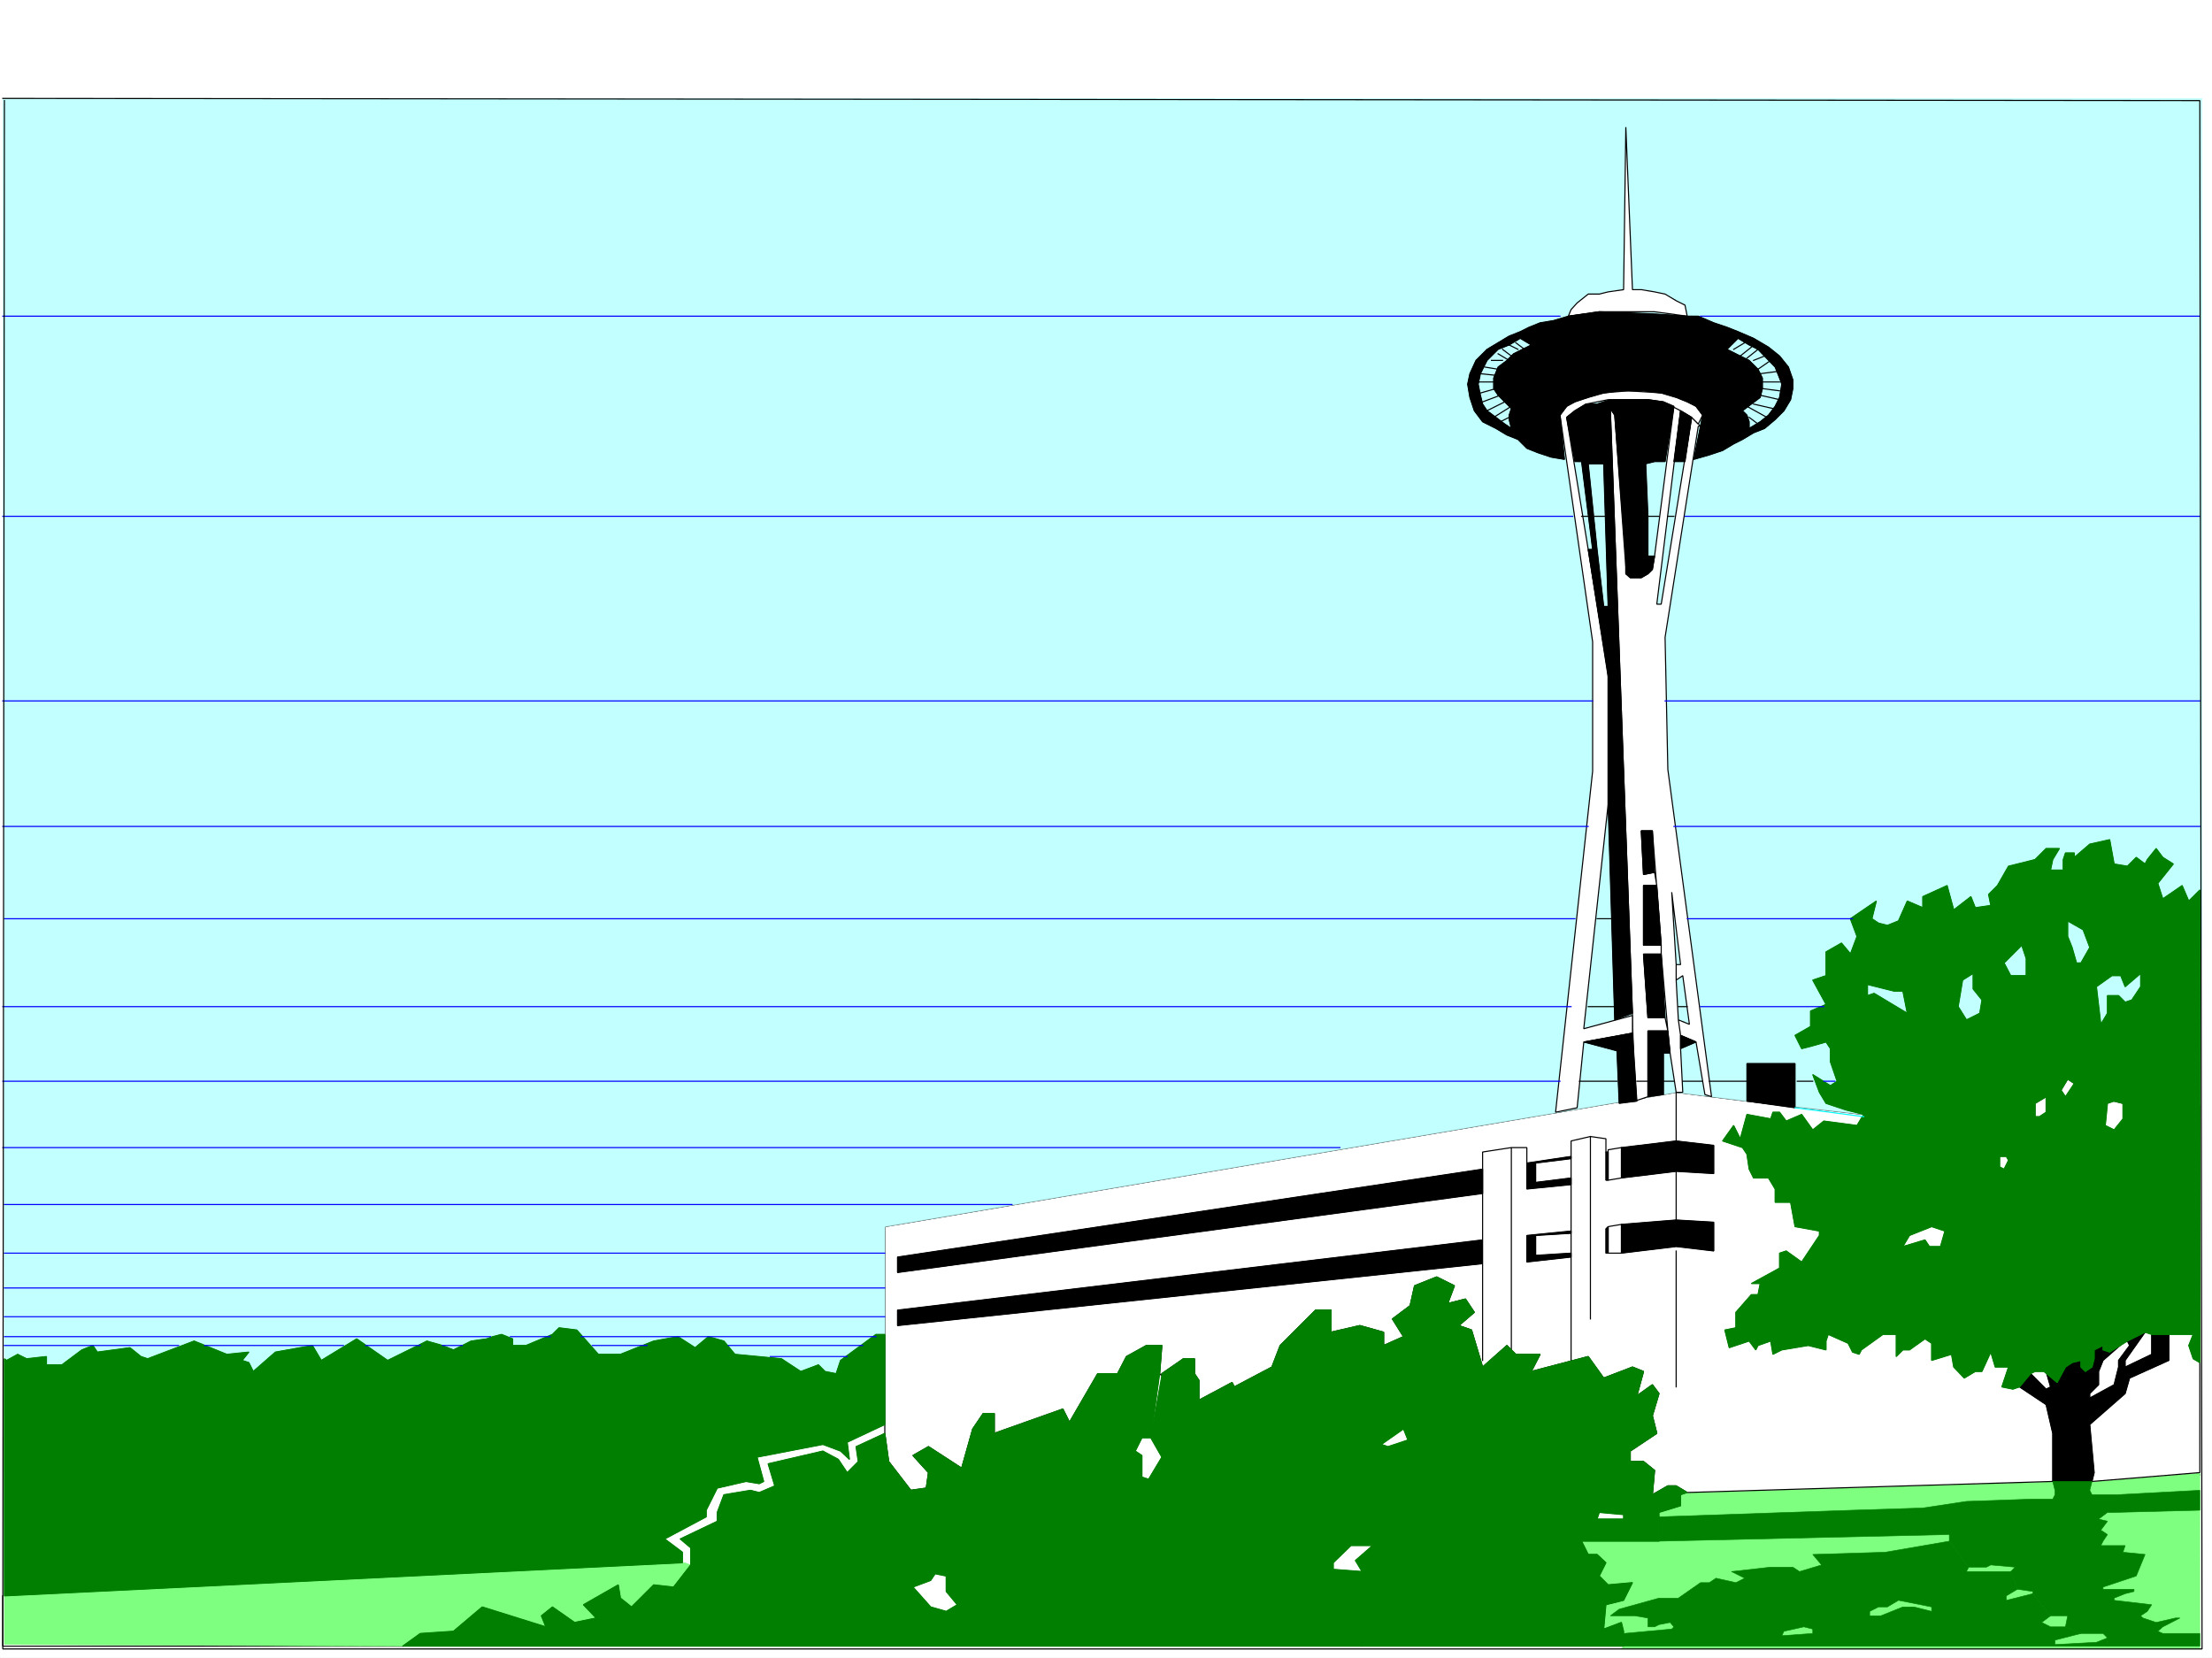 <svg xmlns="http://www.w3.org/2000/svg" width="2997.016" height="2246.297"><rect width="100%" height="100%" fill="#333333" stroke="none"/><defs><clipPath id="a"><path d="M0 0h2997v2244.137H0Zm0 0"/></clipPath></defs><path fill="#fff" d="M0 2246.297h2997.016V0H0Zm0 0"/><g clip-path="url(#a)" transform="translate(0 2.16)"><path fill="#fff" fill-rule="evenodd" stroke="#fff" stroke-linecap="square" stroke-linejoin="bevel" stroke-miterlimit="10" stroke-width=".743" d="M.742 2244.137h2995.531V-2.16H.743Zm0 0"/></g><path fill="none" stroke="#000" stroke-linecap="square" stroke-linejoin="bevel" stroke-miterlimit="10" stroke-width="1.486" d="M545.445 2230.578H3.754v-68.191m2827.672-155.032 149.09-8.992m-199.293 8.992-495.242 14.977"/><path fill="#7fff7f" fill-rule="evenodd" stroke="#7fff7f" stroke-linecap="square" stroke-linejoin="bevel" stroke-miterlimit="10" stroke-width=".743" d="M2196.793 2234.293h783.723v-238.941l-143.106 12.004h-59.16l-492.27 14.976-8.992 3.008v14.976l-29.246 8.993v38.945h-104.867l8.992 17.984h11.965l12.004 11.223-8.992 17.984 12.004 11.965 32.96-2.969-12.003 23.965-23.97 5.985-3.01 32.96 23.968-8.992 3.012 11.965v20.254zm0 0"/><path fill="#fff" fill-rule="evenodd" stroke="#fff" stroke-linecap="square" stroke-linejoin="bevel" stroke-miterlimit="10" stroke-width=".743" d="m2285.98 2022.332 495.243-14.976h53.215l146.078-12.004v-497.313l-104.125-3.012-12.004-3.011-53.918-23.97-8.992-5.98-8.993 14.977-20.254 8.992-14.976 8.992v17.989l-47.938 53.918-184.316-56.93-158.121-17.988-95.871-11.965-1072.203 182.012v280.113l5.242 38.199 29.988 38.945 20.957-2.972 3.012-20.996-20.996-23.188 20.996-12.004 44.965 29.207 14.976-53.176 14.23-20.957h14.977v26.942l92.903-32.961 8.992 17.984 38.238-65.922h26.942l12.003-23.187 26.977-14.973h20.957l-2.969 38.16 2.969 3.012v-3.012l29.25-20.214h14.973v20.214l5.984 8.993v26.98l44.965-23.969 3.012 5.98 50.945-26.937 11.223-29.207 47.976-47.937h20.957v29.949l38.98-8.992 32.22 8.992v17.988l26.94-12.004-14.976-23.969 23.969-17.988 6.023-26.937 29.95-12.004 23.968 12.004-8.992 23.968 24.004-6.023 11.965 17.988-20.957 17.985 17.207 5.984 15.012 50.203 32.96-29.207 11.965 11.965h33l-12.003 23.223 77.183-20.215 20.957 29.21 38.985-14.976 14.976 5.98-8.992 32.962 20.996-14.973 8.953 11.965-8.953 29.949 5.98 23.969-35.972 23.969v14.23h17.988l14.973 12.004-2.969 32.96 20.957-12.003h11.262zm0 0"/><path fill="none" stroke="#000" stroke-linecap="square" stroke-linejoin="bevel" stroke-miterlimit="10" stroke-width="1.486" d="m2285.98 2022.332 495.243-14.976h53.215l146.078-12.004v-497.313l-104.125-3.012-12.004-3.011-53.918-23.97-8.992-5.98-8.993 14.977-20.254 8.992-14.976 8.992v17.989l-47.938 53.918-184.316-56.93-158.121-17.988-95.871-11.965-1072.203 182.012v280.113l5.242 38.199 29.988 38.945 20.957-2.972 3.012-20.996-20.996-23.188 20.996-12.004 44.965 29.207 14.976-53.176 14.23-20.957h14.977v26.942l92.903-32.961 8.992 17.984 38.238-65.922h26.942l12.003-23.187 26.977-14.973h20.957l-2.969 38.16 2.969 3.012v-3.012l29.25-20.214h14.973v20.214l5.984 8.993v26.98l44.965-23.969 3.012 5.98 50.945-26.937 11.223-29.207 47.976-47.937h20.957v29.949l38.98-8.992 32.22 8.992v17.988l26.94-12.004-14.976-23.969 23.969-17.988 6.023-26.937 29.95-12.004 23.968 12.004-8.992 23.968 24.004-6.023 11.965 17.988-20.957 17.985 17.207 5.984 15.012 50.203 32.96-29.207 11.965 11.965h33l-12.003 23.223 77.183-20.215 20.957 29.21 38.985-14.976 14.976 5.98-8.992 32.962 20.996-14.973 8.953 11.965-8.953 29.949 5.98 23.969-35.972 23.969v14.23h17.988l14.973 12.004-2.969 32.96 20.957-12.003h11.262zm0 0"/><path fill-rule="evenodd" stroke="#000" stroke-linecap="square" stroke-linejoin="bevel" stroke-miterlimit="10" stroke-width=".743" d="M2781.223 2007.355v-65.18l-8.992-38.944-35.973-23.97 15.016-17.984 20.957 20.996 6.019-3.011-6.02-20.957 14.973 14.976 11.262-20.957 8.992-6.023 11.965-2.969v8.992l6.023 5.98 8.993-5.98 2.972-11.262v-11.964l12.004-5.98v5.98l8.992 2.972 20.957-14.976-29.949 26.238-5.984 14.973v17.988l-12.004 11.965v5.98l32.96-17.945 6.024-23.969v-8.992l14.973-20.215-3.008-6.023 23.969-11.965-26.98 38.203v8.992l35.972-17.242v-26.98h23.223v35.23l-53.176 23.969-6.02 20.957-47.937 41.953 5.984 65.14-2.972 12.004zm0 0"/><path fill="none" stroke="#000" stroke-linecap="square" stroke-linejoin="bevel" stroke-miterlimit="10" stroke-width="1.486" d="M2781.223 2007.355v-65.18l-8.992-38.944-35.973-23.97 15.016-17.984 20.957 20.996 6.019-3.011-6.02-20.957 14.973 14.976 11.262-20.957 8.992-6.023 11.965-2.969v8.992l6.023 5.98 8.993-5.98 2.972-11.262v-11.964l12.004-5.98v5.98l8.992 2.972 20.957-14.976-29.949 26.238-5.984 14.973v17.988l-12.004 11.965v5.98l32.96-17.945 6.024-23.969v-8.992l14.973-20.215-3.008-6.023 23.969-11.965-26.98 38.203v8.992l35.972-17.242v-26.98h23.223v35.23l-53.176 23.969-6.02 20.957-47.937 41.953 5.984 65.14-2.972 12.004zm0 0"/><path fill="#7fff7f" fill-rule="evenodd" stroke="#7fff7f" stroke-linecap="square" stroke-linejoin="bevel" stroke-miterlimit="10" stroke-width=".743" d="M927.57 2117.46 5.98 2162.388v65.922l539.465 2.27 23.969-17.247 44.965-3.008 38.98-32.96 86.141 26.976-5.984-14.973 14.976-12.004 29.988 20.996 29.207-5.984-17.242-17.984 47.235-26.98 2.968 17.987 15.016 11.965 29.95-29.953 26.98 3.012 23.226-29.95zm0 0"/><path fill="#c2ffff" fill-rule="evenodd" stroke="#c2ffff" stroke-linecap="square" stroke-linejoin="bevel" stroke-miterlimit="10" stroke-width=".743" d="m2980.516 1498.04-104.125-3.013-12.004-3.011-53.918-23.97-8.992-5.98-8.993 14.977-20.254 8.992-14.976 8.992v17.989l-47.938 53.918-184.316-56.93-158.121-17.988-95.871-11.965-1072.203 182.012v146.039H1186.8l-47.934 35.23-5.984 17.945-15.016-2.972-8.992-8.993-23.969 8.993-26.195-17.243-62.953-5.98-14.973-17.988-20.996-5.98-17.988 14.972-23.223-14.973-32.965 5.98-44.965 17.989H810.7l-29.246-32.96-23.969-2.974-8.992 8.954-35.933 15.015h-17.985v-8.996l-15.015-6.02-11.965 3.012-8.25 3.008-20.996 2.973-23.97 12.004-14.976-5.98-20.996-6.024-53.176 26.238-41.953-29.21-47.976 29.21-11.965-20.215-50.203 8.953-29.992 26.235-5.98-12.004-8.993-2.969 8.992-11.262-29.953 3.012-44.219-17.988-62.953 23.968-8.992-2.972-14.977-12.004-44.183 5.984-6.02-8.953-14.976 5.98-26.977 20.215H62.95v-11.222l-26.977 2.972-12.004-5.98-14.977 8.25-3.012-5.242L3.754 133.332h2979.773v1072.59Zm0 0"/><path fill="#007f00" fill-rule="evenodd" stroke="#007f00" stroke-linecap="square" stroke-linejoin="bevel" stroke-miterlimit="10" stroke-width=".743" d="M5.98 2162.387v-321.325l3.012 2.27 14.977-8.25 12.004 5.98 26.976-2.972v11.223H83.91l26.977-20.215 14.976-5.98 6.02 8.952 44.183-5.984 14.977 12.004 8.992 2.973 62.953-23.97 44.219 17.989 29.953-3.012-8.992 11.262 8.992 2.969 5.98 12.004 29.993-26.235 50.203-8.953 11.965 20.215 47.976-29.21 41.953 29.21 53.176-26.238 20.996 6.023 14.977 5.98 23.969-12.003 20.996-2.973 8.25-3.008 11.965-3.011 15.015 6.02v8.995h17.985l35.933-15.015 8.992-8.954 23.97 2.973 29.245 32.961h29.95l44.964-17.988 32.965-5.98 23.223 14.972 17.988-14.973 20.996 5.98 14.973 17.989 62.953 5.98 26.195 17.243 23.969-8.992 8.992 8.992 15.016 2.972 5.984-17.945 47.934-35.23h12.004v122.109l-50.946 23.969 3.012 23.226-12.004-11.261-23.969-8.954-89.187 17.204 8.992 32.96-5.98 3.012-17.989-3.011-38.941 8.992-14.977 29.949v8.996l-56.226 29.95 24.008 17.984v14.234zm0 0"/><path fill="none" stroke="#007f00" stroke-linecap="square" stroke-linejoin="bevel" stroke-miterlimit="10" stroke-width="1.486" d="M5.98 2162.387v-321.325l3.012 2.27 14.977-8.25 12.004 5.98 26.976-2.972v11.223H83.91l26.977-20.215 14.976-5.98 6.02 8.952 44.183-5.984 14.977 12.004 8.992 2.973 62.953-23.97 44.219 17.989 29.953-3.012-8.992 11.262 8.992 2.969 5.98 12.004 29.993-26.235 50.203-8.953 11.965 20.215 47.976-29.21 41.953 29.21 53.176-26.238 20.996 6.023 14.977 5.98 23.969-12.003 20.996-2.973 8.25-3.008 11.965-3.011 15.015 6.02v8.995h17.985l35.933-15.015 8.992-8.954 23.97 2.973 29.245 32.961h29.95l44.964-17.988 32.965-5.98 23.223 14.972 17.988-14.973 20.996 5.98 14.973 17.989 62.953 5.98 26.195 17.243 23.969-8.992 8.992 8.992 15.016 2.972 5.984-17.945 47.934-35.23h12.004v122.109l-50.946 23.969 3.012 23.226-12.004-11.261-23.969-8.954-89.187 17.204 8.992 32.96-5.98 3.012-17.989-3.011-38.941 8.992-14.977 29.949v8.996l-56.226 29.95 24.008 17.984v14.234zm0 0"/><path fill-rule="evenodd" stroke="#000" stroke-linecap="square" stroke-linejoin="bevel" stroke-miterlimit="10" stroke-width=".743" d="M2321.953 1656.082v38.941l-50.945-5.98-74.215 8.953v-38.945l74.215-5.98zm0 0"/><path fill="none" stroke="#000" stroke-linecap="square" stroke-linejoin="bevel" stroke-miterlimit="10" stroke-width="1.486" d="M2321.953 1656.082v38.941l-50.945-5.98-74.215 8.953v-38.945l74.215-5.98zm0 0"/><path fill-rule="evenodd" stroke="#000" stroke-linecap="square" stroke-linejoin="bevel" stroke-miterlimit="10" stroke-width=".743" d="m2178.848 1662.063-3.012 3.011v32.922h3.012zm0 0"/><path fill="none" stroke="#000" stroke-linecap="square" stroke-linejoin="bevel" stroke-miterlimit="10" stroke-width="1.486" d="m2178.848 1662.063-3.012 3.011v32.922h3.012zm0 0"/><path fill-rule="evenodd" stroke="#000" stroke-linecap="square" stroke-linejoin="bevel" stroke-miterlimit="10" stroke-width=".743" d="M2321.953 1551.957v38.2l-50.945-3.008-74.215 8.992v-41.172l74.215-8.992zm0 0"/><path fill="none" stroke="#000" stroke-linecap="square" stroke-linejoin="bevel" stroke-miterlimit="10" stroke-width="1.486" d="M2321.953 1551.957v38.2l-50.945-3.008-74.215 8.992v-41.172l74.215-8.992zm0 0"/><path fill-rule="evenodd" stroke="#000" stroke-linecap="square" stroke-linejoin="bevel" stroke-miterlimit="10" stroke-width=".743" d="M2178.848 1560.95h-3.012v38.202h3.012zm0 0"/><path fill="none" stroke="#000" stroke-linecap="square" stroke-linejoin="bevel" stroke-miterlimit="10" stroke-width="1.486" d="M2178.848 1560.95h-3.012v38.202h3.012zm0 0"/><path fill-rule="evenodd" stroke="#000" stroke-linecap="square" stroke-linejoin="bevel" stroke-miterlimit="10" stroke-width=".743" d="M2068.703 1575.926v35.191l59.942-5.984v-8.992l-47.977 5.98v-26.195l47.977-5.985v-3.007zm0 0"/><path fill="none" stroke="#000" stroke-linecap="square" stroke-linejoin="bevel" stroke-miterlimit="10" stroke-width="1.486" d="M2068.703 1575.926v35.191l59.942-5.984v-8.992l-47.977 5.98v-26.195l47.977-5.985v-3.007zm0 0"/><path fill-rule="evenodd" stroke="#000" stroke-linecap="square" stroke-linejoin="bevel" stroke-miterlimit="10" stroke-width=".743" d="M2068.703 1674.027V1710l59.942-6.726v-5.278l-47.977 3.012v-26.98l47.977-2.973v-3.008zm0 0"/><path fill="none" stroke="#000" stroke-linecap="square" stroke-linejoin="bevel" stroke-miterlimit="10" stroke-width="1.486" d="M2068.703 1674.027V1710l59.942-6.726v-5.278l-47.977 3.012v-26.98l47.977-2.973v-3.008zm0 0"/><path fill-rule="evenodd" stroke="#000" stroke-linecap="square" stroke-linejoin="bevel" stroke-miterlimit="10" stroke-width=".743" d="m2008.762 1584.176-792.711 119.098v20.957l792.71-107.094zm0 0"/><path fill="none" stroke="#000" stroke-linecap="square" stroke-linejoin="bevel" stroke-miterlimit="10" stroke-width="1.486" d="m2008.762 1584.176-792.711 119.098v20.957l792.71-107.094zm0 0"/><path fill-rule="evenodd" stroke="#000" stroke-linecap="square" stroke-linejoin="bevel" stroke-miterlimit="10" stroke-width=".743" d="m2008.762 1680.05-792.711 95.13v20.957l792.71-83.91zm0 0"/><path fill="none" stroke="#000" stroke-linecap="square" stroke-linejoin="bevel" stroke-miterlimit="10" stroke-width="1.486" d="m2008.762 1680.05-792.711 95.13v20.957l792.71-83.91zm188.031 17.946h-17.945v-35.934l17.945-3.011m0-62.911-17.945 3.012v-41.21l17.945-2.973m-20.957 5.981v-17.985l-20.996-3.012-26.195 6.024v297.355m26.195-303.379v247.191m-107.133 41.954v-274.13l-38.945 5.981v282.383m38.945-288.363h20.996v20.957m202.305-95.876v65.927m0 41.172v65.921m0 41.953v184.239"/><path fill="#007f00" fill-rule="evenodd" stroke="#007f00" stroke-linecap="square" stroke-linejoin="bevel" stroke-miterlimit="10" stroke-width=".743" d="M2980.516 2230.578h-125.121v-11.262l-5.98-5.984h-29.993l-20.957-8.992 3.012-14.973h-23.227l-24.008-29.953v-3.012l-20.957-3.008-8.992-23.968 5.98-5.985-32.96-2.968-5.981 2.968h-24.008l-26.199-35.187v-8.992l-393.383 8.992v-32.961l262.242-8.996 95.172-3.008 59.196-8.953 86.922-3.012h29.949l3.011-5.984v-6.02l-3.011-11.965h53.215l-3.012 11.965 3.012 6.02h32.96l113.118-6.02v26.977l-116.13 3.012h-8.991l-11.965 8.992 11.964 2.972-8.992 12.004 8.992 5.985-5.98 8.992-3.012 5.98h32.961l-2.972 8.993 29.953 3.011-11.965 29.207-44.965 14.977v2.973h41.953v3.007l-12.004 3.012-14.976 5.984v3.008l50.949 5.985-5.985 8.992-8.992 5.984 3.012 3.008 17.984 5.984 26.2-5.984h6.02l-23.227 11.965-6.762 5.984 6.762 3.008h50.168zm0 0"/><path fill="#007f00" fill-rule="evenodd" stroke="#007f00" stroke-linecap="square" stroke-linejoin="bevel" stroke-miterlimit="10" stroke-width=".743" d="m2667.324 2123.441-2.972 5.985-47.192 47.937-44.965-8.957-14.976 8.957h-12.004l-12.004 6.02-77.145 23.969-12.004-3.012-26.98 5.984-2.969 6.02 41.953-3.012v-5.98l77.145-23.97v5.985h15.016l29.949-12.004h14.976l24.008 6.02v-6.02l47.192-47.937h59.941l8.992 23.968-14.976 8.993v6.02l35.933-8.993 24.008 29.953-12.004 8.992 12.004 5.98h20.215l20.957 8.993-35.188 8.996v5.98l56.184-3.011 14.976-5.98v11.261h-655.59v-17.246l32.962-3.008 32.218-2.972 3.012-3.012-5.238-5.98-15.016 2.972-5.984 3.008h-8.992v-11.965l-17.985-3.008h-32.96l12.003-8.996 53.918-14.973h26.234l29.993-20.957h11.965l8.992-6.023 26.976 6.023 12.004-6.023-17.984-8.992 53.176-5.985h29.988l8.996 5.985 29.95-8.953-11.966-14.235 98.141-3.011 86.918-14.973zm0 0"/><path fill="#fff" fill-rule="evenodd" stroke="#fff" stroke-linecap="square" stroke-linejoin="bevel" stroke-miterlimit="10" stroke-width=".743" d="m2300.957 577.508-44.965 286.094 3.754 179.039 59.195 443.394-8.992-2.973-12.004-71.16-20.957-8.996-3.012-20.996 14.977 6.024-8.992-65.922-8.953 5.98v-20.957h5.98l-12.004-98.14 6.024 98.14v20.957l2.968 53.918 3.012 20.996v17.988l2.973 59.157h-8.953l-8.25-53.176-3.012-29.95-8.992-104.124v-12l-11.965-155.035h-15.016l3.012 59.16 14.973-2.973 3.012 17.95h-17.985v80.898h23.969v12h-23.969l5.98 86.14h23.227l3.754 17.985h-26.98v89.11l-17.985 5.98-2.972-116.086-29.989-822.391 5.98 8.953 15.016 205.98v8.993l5.98 5.238h14.977l8.993-5.238 6.023-5.985 2.969-17.984 26.238-202.969 8.992 5.985-32.218 262.164h5.984l41.21-253.172 12.005 12.004zm0 0"/><path fill="none" stroke="#000" stroke-linecap="square" stroke-linejoin="bevel" stroke-miterlimit="10" stroke-width="1.486" d="m2300.957 577.508-44.965 286.094 3.754 179.039 59.195 443.394-8.992-2.973-12.004-71.16-20.957-8.996-3.012-20.996 14.977 6.024-8.992-65.922-8.953 5.98v-20.957h5.98l-12.004-98.14 6.024 98.14v20.957l2.968 53.918 3.012 20.996v17.988l2.973 59.157h-8.953l-8.25-53.176-3.012-29.95-8.992-104.124v-12l-11.965-155.035h-15.016l3.012 59.16 14.973-2.973 3.012 17.95h-17.985v80.898h23.969v12h-23.969l5.98 86.14h23.227l3.754 17.985h-26.98v89.11l-17.985 5.98-2.972-116.086-29.989-822.391 5.98 8.953 15.016 205.98v8.993l5.98 5.238h14.977l8.993-5.238 6.023-5.985 2.969-17.984 26.238-202.969 8.992 5.985-32.218 262.164h5.984l41.21-253.172 12.005 12.004zm0 0"/><path fill="#fff" fill-rule="evenodd" stroke="#fff" stroke-linecap="square" stroke-linejoin="bevel" stroke-miterlimit="10" stroke-width=".743" d="M2211.809 1375.93v23.968l-65.961 12.004-8.992 89.11-29.212 6.02 50.208-462.16V869.624l-44.223-307.133 8.992-11.965 14.235-8.992 33-8.992 35.933-2.973 47.973 2.973 29.21 8.992 14.973 8.992 8.992 11.965-5.98 12.004-8.992-8.992-14.977-8.992-23.226-11.965-20.996-3.012h-53.918l-29.989 5.98-14.976 8.997-11.262 8.992 29.246 179 26.98 166.293v179l-33 304.117zm0 0"/><path fill="none" stroke="#000" stroke-linecap="square" stroke-linejoin="bevel" stroke-miterlimit="10" stroke-width="1.486" d="M2211.809 1375.93v23.968l-65.961 12.004-8.992 89.11-29.212 6.02 50.208-462.16V869.624l-44.223-307.133 8.992-11.965 14.235-8.992 33-8.992 35.933-2.973 47.973 2.973 29.21 8.992 14.973 8.992 8.992 11.965-5.98 12.004-8.992-8.992-14.977-8.992-23.226-11.965-20.996-3.012h-53.918l-29.989 5.98-14.976 8.997-11.262 8.992 29.246 179 26.98 166.293v179l-33 304.117zm0 0"/><path fill="#fff" fill-rule="evenodd" stroke="#fff" stroke-linecap="square" stroke-linejoin="bevel" stroke-miterlimit="10" stroke-width=".743" d="M2211.809 392.484h11.964l17.985 3.012 14.234 2.973 15.016 8.992 11.965 5.984 3.007 14.973-44.222-5.98h-74.914l-41.953 5.98 3.753-8.953 8.212-8.992 15.011-12.004h14.977l12.004-2.973 20.957-3.012 3.011-220.21zm0 0"/><path fill="none" stroke="#000" stroke-linecap="square" stroke-linejoin="bevel" stroke-miterlimit="10" stroke-width="1.486" d="M2211.809 392.484h11.964l17.985 3.012 14.234 2.973 15.016 8.992 11.965 5.984 3.007 14.973-44.222-5.98h-74.914l-41.953 5.98 3.753-8.953 8.212-8.992 15.011-12.004h14.977l12.004-2.973 20.957-3.012 3.011-220.21zm0 0"/><path fill-rule="evenodd" stroke="#000" stroke-linecap="square" stroke-linejoin="bevel" stroke-miterlimit="10" stroke-width=".743" d="m2241.758 425.445 44.223 2.973h14.976l20.996 8.992 17.95 6.024 15.011 5.98v8.996l-15.012 14.973 17.985 8.992 12.004 5.984 12.004 11.965 5.98 12.004v14.23l-3.008 11.965-11.965 8.993-12.004 8.996 5.98 5.98 3.013 8.992v8.996l14.976-8.996 11.258-8.992 8.996-11.965 5.98-12.004 3.012-17.945-3.011-8.25-5.98-14.976-23.227-23.97-12.004-5.98-14.977-8.992v-8.996l20.957 8.996 20.254 11.965 14.977 12 12.004 14.977 5.98 17.203v12.004l-3.008 14.976-8.996 14.977-11.96 12.004-14.235 11.964-15.016 5.98-14.973 8.993-12.003 6.024-14.977 8.953-17.984 6.02-20.961 5.984 11.965-59.942-8.993-11.965-11.964-5.98-14.973-6.024-20.254-5.98-23.969-2.973h-32.96l-21 2.973-20.958 5.98-17.984 6.024-11.262 5.98-8.992 11.965 6.02 59.942-17.985-3.012-17.984-5.98-14.977-5.985-12.004-12.004-14.976-5.98-14.973-8.993-17.988-8.996-11.262-14.972-5.98-17.989-3.012-17.945 3.012-14.234 8.25-17.985 14.976-14.976 14.973-8.992 14.976-8.993 15.016-5.984v8.996l-15.016 8.992-14.976 5.98-14.973 14.977-8.996 17.985-3.008 14.234 3.008 14.977 3.012 11.96 5.984 8.997 12.004 8.992 11.965 8.992 8.992 5.984-3.012-11.964v-6.024l3.012-8.953-17.988-17.984-5.98-8.996v-14.23l5.98-14.977 12.004-8.993 8.996-8.992 11.96-5.984 12.005-5.98-14.973-8.993v-8.996l11.965-5.98 15.012-6.024 17.949-2.969 20.254-6.023 41.953-5.98zm0 0"/><path fill="none" stroke="#000" stroke-linecap="square" stroke-linejoin="bevel" stroke-miterlimit="10" stroke-width="1.486" d="m2241.758 425.445 44.223 2.973h14.976l20.996 8.992 17.95 6.024 15.011 5.98v8.996l-15.012 14.973 17.985 8.992 12.004 5.984 12.004 11.965 5.98 12.004v14.23l-3.008 11.965-11.965 8.993-12.004 8.996 5.98 5.98 3.013 8.992v8.996l14.976-8.996 11.258-8.992 8.996-11.965 5.98-12.004 3.012-17.945-3.011-8.25-5.98-14.976-23.227-23.97-12.004-5.98-14.977-8.992v-8.996l20.957 8.996 20.254 11.965 14.977 12 12.004 14.977 5.98 17.203v12.004l-3.008 14.976-8.996 14.977-11.96 12.004-14.235 11.964-15.016 5.98-14.973 8.993-12.003 6.024-14.977 8.953-17.984 6.02-20.961 5.984 11.965-59.942-8.993-11.965-11.964-5.98-14.973-6.024-20.254-5.98-23.969-2.973h-32.96l-21 2.973-20.958 5.98-17.984 6.024-11.262 5.98-8.992 11.965 6.02 59.942-17.985-3.012-17.984-5.98-14.977-5.985-12.004-12.004-14.976-5.98-14.973-8.993-17.988-8.996-11.262-14.972-5.98-17.989-3.012-17.945 3.012-14.234 8.25-17.985 14.976-14.976 14.973-8.992 14.976-8.993 15.016-5.984v8.996l-15.016 8.992-14.976 5.98-14.973 14.977-8.996 17.985-3.008 14.234 3.008 14.977 3.012 11.96 5.984 8.997 12.004 8.992 11.965 8.992 8.992 5.984-3.012-11.964v-6.024l3.012-8.953-17.988-17.984-5.98-8.996v-14.23l5.98-14.977 12.004-8.993 8.996-8.992 11.96-5.984 12.005-5.98-14.973-8.993v-8.996l11.965-5.98 15.012-6.024 17.949-2.969 20.254-6.023 41.953-5.98zm0 0"/><path fill-rule="evenodd" stroke="#000" stroke-linecap="square" stroke-linejoin="bevel" stroke-miterlimit="10" stroke-width=".743" d="M2366.879 1441.11h65.18v59.902l-65.18-8.996zm0 0"/><path fill="none" stroke="#000" stroke-linecap="square" stroke-linejoin="bevel" stroke-miterlimit="10" stroke-width="1.486" d="M2366.879 1441.11h65.18v59.902l-65.18-8.996zm0 0"/><path fill-rule="evenodd" stroke="#000" stroke-linecap="square" stroke-linejoin="bevel" stroke-miterlimit="10" stroke-width=".743" d="m2145.848 1411.902 44.965 11.965 3.011 71.16 23.969-3.011-5.984-92.118zm0 0"/><path fill="none" stroke="#000" stroke-linecap="square" stroke-linejoin="bevel" stroke-miterlimit="10" stroke-width="1.486" d="m2145.848 1411.902 44.965 11.965 3.011 71.16 23.969-3.011-5.984-92.118zm0 0"/><path fill-rule="evenodd" stroke="#000" stroke-linecap="square" stroke-linejoin="bevel" stroke-miterlimit="10" stroke-width=".743" d="M2232.766 1486.035v-89.11h26.98l3.012 29.95h-8.996v56.188zm0 0"/><path fill="none" stroke="#000" stroke-linecap="square" stroke-linejoin="bevel" stroke-miterlimit="10" stroke-width="1.486" d="M2232.766 1486.035v-89.11h26.98l3.012 29.95h-8.996v56.188zm0 0"/><path fill-rule="evenodd" stroke="#000" stroke-linecap="square" stroke-linejoin="bevel" stroke-miterlimit="10" stroke-width=".743" d="M2276.988 1420.895v-17.989l20.957 8.996zm0 0"/><path fill="none" stroke="#000" stroke-linecap="square" stroke-linejoin="bevel" stroke-miterlimit="10" stroke-width="1.486" d="M2276.988 1420.895v-17.989l20.957 8.996zm0 0"/><path fill-rule="evenodd" stroke="#000" stroke-linecap="square" stroke-linejoin="bevel" stroke-miterlimit="10" stroke-width=".743" d="M2250.754 1292.8h-23.969l5.98 86.141h23.227zm0 0"/><path fill="none" stroke="#000" stroke-linecap="square" stroke-linejoin="bevel" stroke-miterlimit="10" stroke-width="1.486" d="M2250.754 1292.8h-23.969l5.98 86.141h23.227zm0 0"/><path fill-rule="evenodd" stroke="#000" stroke-linecap="square" stroke-linejoin="bevel" stroke-miterlimit="10" stroke-width=".743" d="m2250.754 1280.8-5.984-80.898h-17.985v80.899zm0 0"/><path fill="none" stroke="#000" stroke-linecap="square" stroke-linejoin="bevel" stroke-miterlimit="10" stroke-width="1.486" d="m2250.754 1280.8-5.984-80.898h-17.985v80.899zm0 0"/><path fill-rule="evenodd" stroke="#000" stroke-linecap="square" stroke-linejoin="bevel" stroke-miterlimit="10" stroke-width=".743" d="m2226.785 1184.926-3.012-59.16h15.016l2.969 56.187zm0 0"/><path fill="none" stroke="#000" stroke-linecap="square" stroke-linejoin="bevel" stroke-miterlimit="10" stroke-width="1.486" d="m2226.785 1184.926-3.012-59.16h15.016l2.969 56.187zm0 0"/><path fill-rule="evenodd" stroke="#000" stroke-linecap="square" stroke-linejoin="bevel" stroke-miterlimit="10" stroke-width=".743" d="m2133.883 625.445-11.262-59.941 11.262-8.992 14.976-8.996h14.973l17.988-5.98v14.976l29.989 816.445-24.008 8.953-8.953-292.113v-173.02l-26.98-172.273h11.964l8.992 77.144h6.024l-6.024-193.234h-20.957l11.965 116.09h-5.98l-14.977-119.059zm0 0"/><path fill="none" stroke="#000" stroke-linecap="square" stroke-linejoin="bevel" stroke-miterlimit="10" stroke-width="1.486" d="m2133.883 625.445-11.262-59.941 11.262-8.992 14.976-8.996h14.973l17.988-5.98v14.976l29.989 816.445-24.008 8.953-8.953-292.113v-173.02l-26.98-172.273h11.964l8.992 77.144h6.024l-6.024-193.234h-20.957l11.965 116.09h-5.98l-14.977-119.059zm0 0"/><path fill-rule="evenodd" stroke="#000" stroke-linecap="square" stroke-linejoin="bevel" stroke-miterlimit="10" stroke-width=".743" d="M2181.82 541.535h50.946l20.996 3.012 14.234 5.98-12.004 74.918h-14.234l-11.965 2.97 2.973 71.163v53.918h8.992l-2.969 17.984-6.023 5.985-8.993 5.238h-14.976l-5.98-5.238v-20.957L2187.8 562.492l-5.98-8.953zm0 0"/><path fill="none" stroke="#000" stroke-linecap="square" stroke-linejoin="bevel" stroke-miterlimit="10" stroke-width="1.486" d="M2181.82 541.535h50.946l20.996 3.012 14.234 5.98-12.004 74.918h-14.234l-11.965 2.97 2.973 71.163v53.918h8.992l-2.969 17.984-6.023 5.985-8.993 5.238h-14.976l-5.98-5.238v-20.957L2187.8 562.492l-5.98-8.953zm0 0"/><path fill-rule="evenodd" stroke="#000" stroke-linecap="square" stroke-linejoin="bevel" stroke-miterlimit="10" stroke-width=".743" d="m2267.996 625.445 8.992-68.933 14.977 8.992-8.992 59.941zm0 0"/><path fill="none" stroke="#000" stroke-linecap="square" stroke-linejoin="bevel" stroke-miterlimit="10" stroke-width="1.486" d="m2267.996 625.445 8.992-68.933 14.977 8.992-8.992 59.941zm0 0"/><path fill="#007f00" fill-rule="evenodd" stroke="#007f00" stroke-linecap="square" stroke-linejoin="bevel" stroke-miterlimit="10" stroke-width=".743" d="M1845.402 2230.578h-584.425v-53.215l20.996 6.02 14.972-8.992-14.972-17.989v-20.957l-14.977-3.008-6.02 8.993-23.968 8.992 23.969 26.941v53.215H545.445l23.969-17.246 44.965-3.008 38.98-32.96 86.141 26.976-5.984-14.973 14.976-12.004 29.988 20.996 29.207-5.984-17.242-17.984 47.235-26.98 2.968 17.987 15.016 11.965 29.95-29.953 26.98 3.012 23.226-29.95v-23.226l-14.234-12.004 50.207-23.969v-11.964l8.992-23.97 35.973-6.019 11.965 3.012 20.996-8.996-8.992-29.95 74.171-17.241 20.958 11.261 12.003 17.946 14.977-14.977-2.973-20.215 38.942-17.984 5.242 38.199 29.988 38.945 20.957-2.972 3.012-20.996-20.996-23.188 20.996-12.004 44.965 29.207 14.976-53.176 14.23-20.957h14.977v26.942l92.903-32.961 8.992 17.984 38.238-65.922h26.942l12.003-23.187 26.977-14.973h20.957l-2.969 38.16-12.004 86.918h-11.964l-8.993 17.95 8.993 6.02v29.206l8.992 2.973zm0 0"/><path fill="none" stroke="#007f00" stroke-linecap="square" stroke-linejoin="bevel" stroke-miterlimit="10" stroke-width="1.486" d="M1845.402 2230.578h-584.425v-53.215l20.996 6.02 14.972-8.992-14.972-17.989v-20.957l-14.977-3.008-6.02 8.993-23.968 8.992 23.969 26.941v53.215H545.445l23.969-17.246 44.965-3.008 38.98-32.96 86.141 26.976-5.984-14.973 14.976-12.004 29.988 20.996 29.207-5.984-17.242-17.984 47.235-26.98 2.968 17.987 15.016 11.965 29.95-29.953 26.98 3.012 23.226-29.95v-23.226l-14.234-12.004 50.207-23.969v-11.964l8.992-23.97 35.973-6.019 11.965 3.012 20.996-8.996-8.992-29.95 74.171-17.241 20.958 11.261 12.003 17.946 14.977-14.977-2.973-20.215 38.942-17.984 5.242 38.199 29.988 38.945 20.957-2.972 3.012-20.996-20.996-23.188 20.996-12.004 44.965 29.207 14.976-53.176 14.23-20.957h14.977v26.942l92.903-32.961 8.992 17.984 38.238-65.922h26.942l12.003-23.187 26.977-14.973h20.957l-2.969 38.16-12.004 86.918h-11.964l-8.993 17.95 8.993 6.02v29.206l8.992 2.973zm0 0"/><path fill="#007f00" fill-rule="evenodd" stroke="#007f00" stroke-linecap="square" stroke-linejoin="bevel" stroke-miterlimit="10" stroke-width=".743" d="m1845.402 2230.578-289.183-226.234 17.945-29.95-14.973-26.199 14.973-83.906v-3.012l29.25-20.214h14.973v20.214l5.984 8.993v26.98l44.965-23.969 3.012 5.98 50.945-26.937 11.223-29.207 47.976-47.937h20.957v29.949l38.98-8.992 32.22 8.992v17.988l26.94-12.004-14.976-23.969 23.969-17.988 6.023-26.937 29.95-12.004 23.968 12.004-8.992 23.968 24.004-6.023 11.965 17.988-20.957 17.985 17.207 5.984 15.012 50.203 32.96-29.207 11.965 11.965h33l-12.003 23.223 77.183-20.215 20.957 29.21 38.985-14.976 14.976 5.98-8.992 32.962 20.996-14.973 8.953 11.965-8.953 29.949 5.98 23.969-35.972 23.968v14.231h17.988l14.973 12.004-2.969 32.96 20.957-12.003h11.262l14.972 8.996-8.992 3.008v14.976l-29.246 8.993v38.945h-83.91V2058.3h35.973v-6.02l-32.961-2.972-3.012 8.992v29.953h-20.957l8.992 17.984h11.965l12.004 11.223-8.992 17.984 12.004 11.965 32.96-2.969-12.003 23.965-23.97 5.985-3.01 32.96 23.968-8.992 3.012 11.965v20.254h-354.403v-101.152l-8.992-14.977 23.227-20.215 20.996-134.074 26.976-8.992-6.02-14.977-29.948 21 8.992 2.97-20.996 134.073h-29.211l-23.965 23.227v8.992l38.941 2.973zm0 0"/><path fill="none" stroke="#007f00" stroke-linecap="square" stroke-linejoin="bevel" stroke-miterlimit="10" stroke-width="1.486" d="m1845.402 2230.578-289.183-226.234 17.945-29.95-14.973-26.199 14.973-83.906v-3.012l29.25-20.214h14.973v20.214l5.984 8.993v26.98l44.965-23.969 3.012 5.98 50.945-26.937 11.223-29.207 47.976-47.937h20.957v29.949l38.98-8.992 32.22 8.992v17.988l26.94-12.004-14.976-23.969 23.969-17.988 6.023-26.937 29.95-12.004 23.968 12.004-8.992 23.968 24.004-6.023 11.965 17.988-20.957 17.985 17.207 5.984 15.012 50.203 32.96-29.207 11.965 11.965h33l-12.003 23.223 77.183-20.215 20.957 29.21 38.985-14.976 14.976 5.98-8.992 32.962 20.996-14.973 8.953 11.965-8.953 29.949 5.98 23.969-35.972 23.968v14.231h17.988l14.973 12.004-2.969 32.96 20.957-12.003h11.262l14.972 8.996-8.992 3.008v14.976l-29.246 8.993v38.945h-83.91V2058.3h35.973v-6.02l-32.961-2.972-3.012 8.992v29.953h-20.957l8.992 17.984h11.965l12.004 11.223-8.992 17.984 12.004 11.965 32.96-2.969-12.003 23.965-23.97 5.985-3.01 32.96 23.968-8.992 3.012 11.965v20.254h-354.403v-101.152l-8.992-14.977 23.227-20.215 20.996-134.074 26.976-8.992-6.02-14.977-29.948 21 8.992 2.97-20.996 134.073h-29.211l-23.965 23.227v8.992l38.941 2.973zm0 0"/><path fill="#007f00" fill-rule="evenodd" stroke="#007f00" stroke-linecap="square" stroke-linejoin="bevel" stroke-miterlimit="10" stroke-width=".743" d="m2769.258 1858.305 17.945 14.976 11.262-20.957 8.992-6.023 11.965-2.969v8.992l6.023 5.98 8.992-5.98 2.973-11.262v-11.964l12.004-5.98v5.98l8.992 2.972 23.969-14.976 23.969-11.965 8.992 2.973h56.187l-5.984 15.015 5.984 17.945 8.993 5.239v-348.262l-104.125-3.012v20.957L2864.387 1531l-11.965-6.023 2.972-29.95 8.993-3.011-53.918-23.97-12.004 17.99-5.98-8.993-20.255 8.992v20.996l-8.996 5.985h-5.98l-47.938 53.918h8.993l2.972 5.238-5.98 12.004-5.985-3.012v-14.23L2525 1510.004l-8.992 14.973-44.965-5.98-14.977 12.003-15.015-20.996-20.957 8.992-8.992-11.965h-8.993l-3.011 8.953-32.22-5.98-8.991 32.96-8.993-17.987-14.976 21 26.98 8.992 5.98 8.953 3.013 20.254 5.98 11.965h20.254l8.996 14.976v17.985h20.957l5.98 32.96 33 5.985v5.98l113.118 15.016 8.992-15.016 29.992-11.965 17.984 5.985-6.019 20.996h-14.977l-5.984-8.992-29.988 8.992-113.117-15.016L2441.05 1710l-20.957-14.977-8.992 2.973v20.254l-38.2 20.957h11.965l-2.973 14.977h-8.992l-21 23.968v20.996l-14.972 2.973 5.98 23.965 26.98-8.992 8.993 12.004 3.011-5.98 17.204-6.024 3.011 17.988 12.004-5.984 35.934-5.98 24.004 5.98v-12.004l2.972-8.992 26.98 12.004 5.981 11.964 8.993 3.012 3.011-5.984 29.207-20.996h17.989v29.988l8.992-8.992h8.992l20.996-14.977 8.996 5.984v23.227l26.938-8.25 3.011 17.242 14.23 14.977 14.977-8.996h8.993l12.004-26.235 5.984 20.254h17.984l-8.992 26.938 14.977 3.011 8.992-3.011 15.016-17.985 5.98-2.972zm0 0"/><path fill="none" stroke="#007f00" stroke-linecap="square" stroke-linejoin="bevel" stroke-miterlimit="10" stroke-width="1.486" d="m2769.258 1858.305 17.945 14.976 11.262-20.957 8.992-6.023 11.965-2.969v8.992l6.023 5.98 8.992-5.98 2.973-11.262v-11.964l12.004-5.98v5.98l8.992 2.972 23.969-14.976 23.969-11.965 8.992 2.973h56.187l-5.984 15.015 5.984 17.945 8.993 5.239v-348.262l-104.125-3.012v20.957L2864.387 1531l-11.965-6.023 2.972-29.95 8.993-3.011-53.918-23.97-12.004 17.99-5.98-8.993-20.255 8.992v20.996l-8.996 5.985h-5.98l-47.938 53.918h8.993l2.972 5.238-5.98 12.004-5.985-3.012v-14.23L2525 1510.004l-8.992 14.973-44.965-5.98-14.977 12.003-15.015-20.996-20.957 8.992-8.992-11.965h-8.993l-3.011 8.953-32.22-5.98-8.991 32.96-8.993-17.987-14.976 21 26.98 8.992 5.98 8.953 3.013 20.254 5.98 11.965h20.254l8.996 14.976v17.985h20.957l5.98 32.96 33 5.985v5.98l113.118 15.016 8.992-15.016 29.992-11.965 17.984 5.985-6.019 20.996h-14.977l-5.984-8.992-29.988 8.992-113.117-15.016L2441.05 1710l-20.957-14.977-8.992 2.973v20.254l-38.2 20.957h11.965l-2.973 14.977h-8.992l-21 23.968v20.996l-14.972 2.973 5.98 23.965 26.98-8.992 8.993 12.004 3.011-5.98 17.204-6.024 3.011 17.988 12.004-5.984 35.934-5.98 24.004 5.98v-12.004l2.972-8.992 26.98 12.004 5.981 11.964 8.993 3.012 3.011-5.984 29.207-20.996h17.989v29.988l8.992-8.992h8.992l20.996-14.977 8.996 5.984v23.227l26.938-8.25 3.011 17.242 14.23 14.977 14.977-8.996h8.993l12.004-26.235 5.984 20.254h17.984l-8.992 26.938 14.977 3.011 8.992-3.011 15.016-17.985 5.98-2.972zm0 0"/><path fill="#007f00" fill-rule="evenodd" stroke="#007f00" stroke-linecap="square" stroke-linejoin="bevel" stroke-miterlimit="10" stroke-width=".743" d="m2864.387 1492.016 12.004 3.011 104.125 3.012v-176.027l-80.157-3.012v17.984l-12.004 17.989-8.992 2.968-8.953-8.953h-15.016v23.969l-8.992 14.977-5.984-50.95 21-14.972h11.96l5.985 14.972L2900.36 1319l80.157 3.012v-116.09l-14.977 14.976-8.992-20.996-26.2 17.985-6.761-20.957 20.996-26.239-14.234-8.992-8.993-11.965-12.004 14.977-3.007 5.98-11.965-8.992-12.004 12.004-17.988-3.012-5.98-32.96-26.981 6.023-20.957 17.945v-5.98h-12.004l-3.012 8.992v14.23l6.024 68.895 20.957 12.004 8.992 23.969-12.004 20.957h-5.98l-5.985-20.957-62.207 38.203h-20.957l-8.992-17.246 23.968-23.965 5.981 17.984v23.227l62.207-38.203-5.98-14.973v-21l-6.024-68.895h-17.203l2.973-14.23 8.992-14.977h-17.984l-14.977 14.977-35.973 8.992-14.976 26.2-12 12.003 3.008 14.973-20.997 3.012-5.98-14.977-23.227 17.95-8.992-32.962-32.96 15.012v14.977l-21-8.993-11.962 26.938-14.976 6.023-12.004-3.011-8.992-5.98 5.98-23.97-35.187 23.97 8.992 23.968-8.992 23.965 23.222 41.176 35.973 8.992h11.965l5.98 29.988 68.934-8.992 6.023-35.973 14.23-8.992v20.996l11.966 14.977-2.97 17.984-17.987 8.953-11.262-17.945-68.934 8.992-44.925-26.977-8.993 3.008v-15.011l-20.254-38.204-14.972-17.945-20.961 11.965v32.219l-17.985 5.98 17.985 32.961-20.996 8.992v20.961l-20.996 12 8.992 17.988 12.004-3.011 20.996-5.98 5.984 8.991v17.946l8.992 26.238-8.992 5.98-23.969-14.972 8.993 23.965 8.992 14.976 26.941 8.992 24.008 5.985 184.316 56.93 47.938-53.918v-17.989l14.977-8.992 20.253-8.992 8.993-14.977 8.992 5.98zm0 0"/><path fill="none" stroke="#007f00" stroke-linecap="square" stroke-linejoin="bevel" stroke-miterlimit="10" stroke-width="1.486" d="m2864.387 1492.016 12.004 3.011 104.125 3.012v-176.027l-80.157-3.012v17.984l-12.004 17.989-8.992 2.968-8.953-8.953h-15.016v23.969l-8.992 14.977-5.984-50.95 21-14.972h11.96l5.985 14.972L2900.36 1319l80.157 3.012v-116.09l-14.977 14.976-8.992-20.996-26.2 17.985-6.761-20.957 20.996-26.239-14.234-8.992-8.993-11.965-12.004 14.977-3.007 5.98-11.965-8.992-12.004 12.004-17.988-3.012-5.98-32.96-26.981 6.023-20.957 17.945v-5.98h-12.004l-3.012 8.992v14.23l6.024 68.895 20.957 12.004 8.992 23.969-12.004 20.957h-5.98l-5.985-20.957-62.207 38.203h-20.957l-8.992-17.246 23.968-23.965 5.981 17.984v23.227l62.207-38.203-5.98-14.973v-21l-6.024-68.895h-17.203l2.973-14.23 8.992-14.977h-17.984l-14.977 14.977-35.973 8.992-14.976 26.2-12 12.003 3.008 14.973-20.997 3.012-5.98-14.977-23.227 17.95-8.992-32.962-32.96 15.012v14.977l-21-8.993-11.962 26.938-14.976 6.023-12.004-3.011-8.992-5.98 5.98-23.97-35.187 23.97 8.992 23.968-8.992 23.965 23.222 41.176 35.973 8.992h11.965l5.98 29.988 68.934-8.992 6.023-35.973 14.23-8.992v20.996l11.966 14.977-2.97 17.984-17.987 8.953-11.262-17.945-68.934 8.992-44.925-26.977-8.993 3.008v-15.011l-20.254-38.204-14.972-17.945-20.961 11.965v32.219l-17.985 5.98 17.985 32.961-20.996 8.992v20.961l-20.996 12 8.992 17.988 12.004-3.011 20.996-5.98 5.984 8.991v17.946l8.992 26.238-8.992 5.98-23.969-14.972 8.993 23.965 8.992 14.976 26.941 8.992 24.008 5.985 184.316 56.93 47.938-53.918v-17.989l14.977-8.992 20.253-8.992 8.993-14.977 8.992 5.98zm0 0"/><path fill="none" stroke="#000" stroke-linecap="square" stroke-linejoin="bevel" stroke-miterlimit="10" stroke-width="1.486" d="m2357.887 482.375 15.015-12m-6.023 14.973 15.016-11.965m-6.024 14.977 15.016-5.985m-8.993 17.949 17.204-11.965m-14.231 17.985 23.223-3.008m-20.215 14.23h23.227m-23.227 8.993 23.227 3.011m-26.235 5.985 26.235 5.98m-35.231 5.981 26.238 6.023m-35.23-3.012 26.98 14.977m-23.969 0 12.005 8.992m-33.001-101.113 15.012-8.992m-307.206 8.992-12.005-5.98m3.012 14.972-11.965-8.992m8.953 14.977-14.976-8.993m6.023 8.993h-15.015m8.992 11.964-17.985-2.972m15.016 11.222-21-2.23m17.988 11.222h-20.996m24.008 8.993-21 5.984m26.98 3.012-23.968 8.992m38.945 5.98-23.969 14.977m20.957 0-11.965 5.98m5.985-26.937-23.969 11.965m50.945-83.129-12.003-8.992m86.175 1000.687h50.95m26.98 0h14.973m20.996 0h14.234m11.964 0h26.978m8.996 0h50.945m68.191 0h20.996m-304.199-101.113h35.934m86.176 0h12.004m-101.153-119.098h-20.996m-20.957-545.289h8.992m8.996 0h14.973m56.93 0h14.976m12.004 0h8.25"/><path fill="none" stroke="#0ff" stroke-linecap="square" stroke-linejoin="bevel" stroke-miterlimit="10" stroke-width="1.486" d="m2432.059 1501.012 92.941 12.004"/><path fill="none" stroke="#00f" stroke-linecap="square" stroke-linejoin="bevel" stroke-miterlimit="10" stroke-width="1.486" d="M1147.86 1838.09h-104.165m125.121-14.973h-182.05m-110.145 0H802.45m-176.067 0h-26.98m-29.989 0h-74.172m-29.952 0H277.218m-35.23 0H5.98m0-12.004h658.602m26.98 0h53.958m41.953 0H1186.8m12.005-26.98H5.98m0-38.942h1192.825m0-47.195H5.98m0-65.883h1365.141M3.754 1554.969h1811.7M3.754 1363.965h2124.89m175.325 0h167.074m38.941-119.098h-224.003m-152.098 0H5.98m2974.536-125.082h-712.52m-154.367 345.293H3.754m2467.289 0h14.973M3.754 1119.785h2148.113m104.125-170.047h724.524m-822.664 0H3.754m0-250.16H2130.87m152.103 0h697.543m0-271.16h-676.547m-190.34 0H3.754"/><path fill="none" stroke="#000" stroke-linecap="square" stroke-linejoin="bevel" stroke-miterlimit="10" stroke-width="1.486" d="m3.754 133.332 2976.762 2.973 3.011 2097.988H3.754L5.98 136.305"/></svg>
